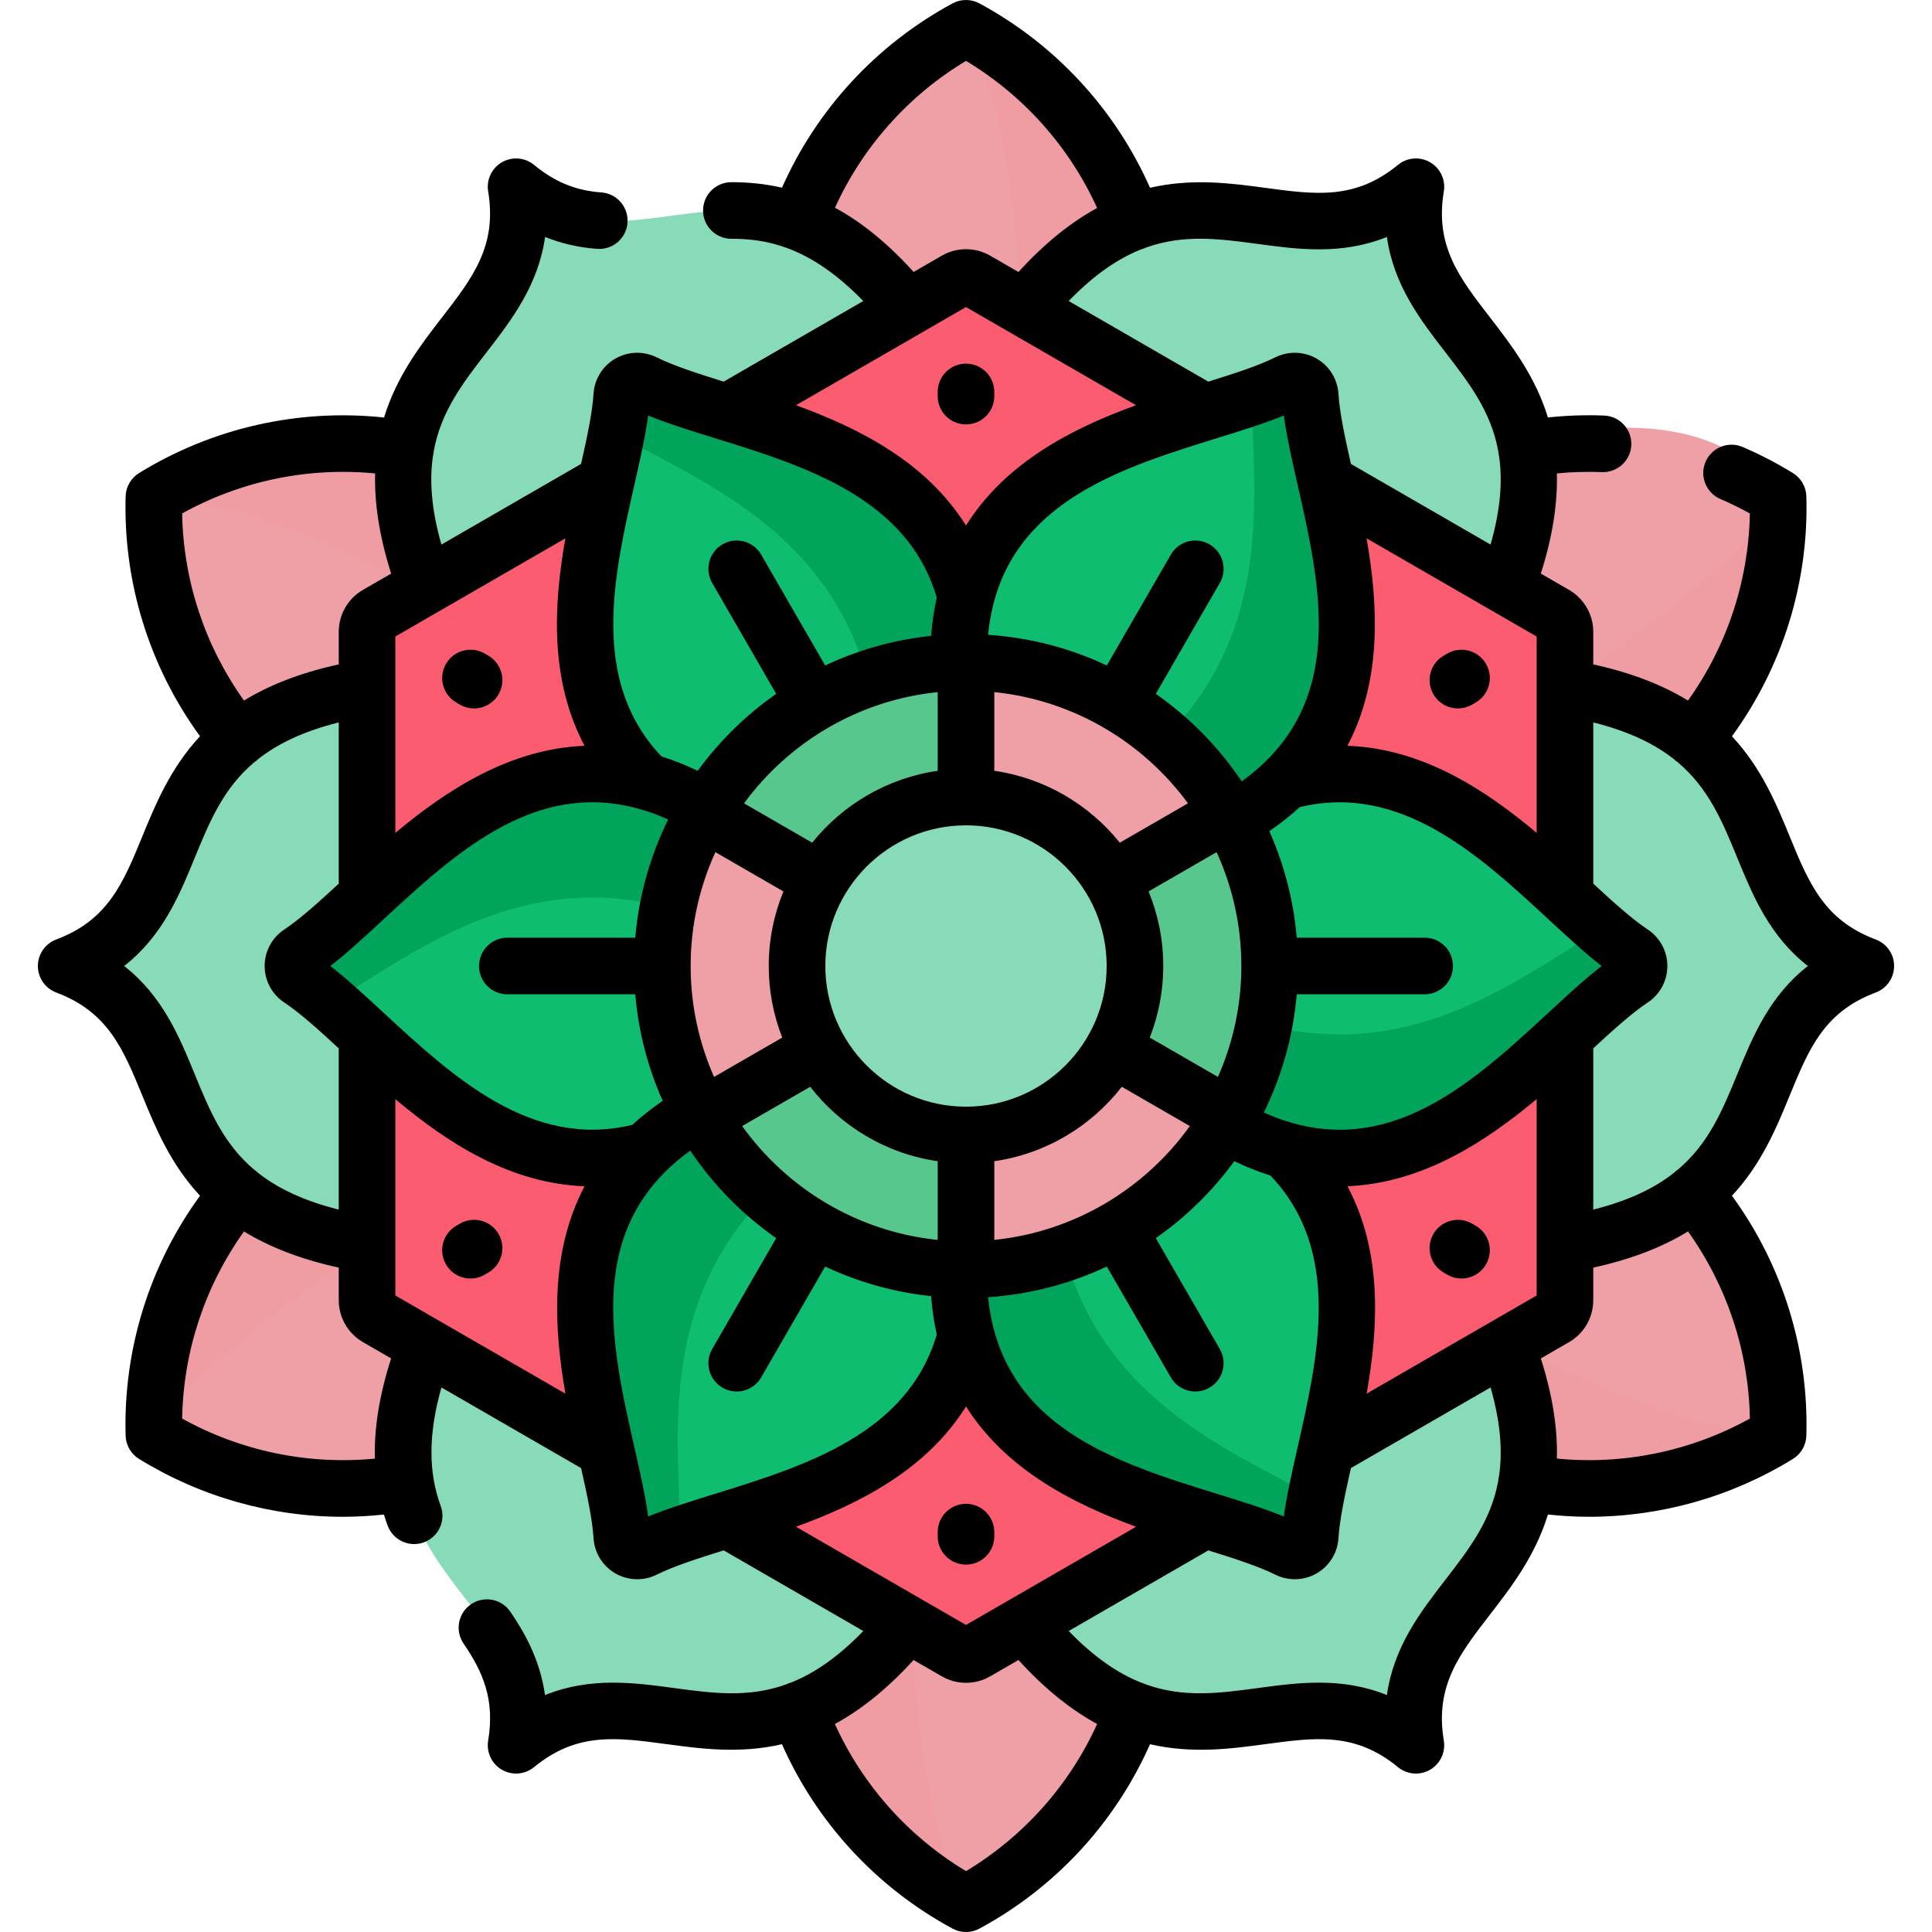 <?xml version="1.0"?>
<svg xmlns="http://www.w3.org/2000/svg" xmlns:xlink="http://www.w3.org/1999/xlink" xmlns:svgjs="http://svgjs.com/svgjs" version="1.1" width="512" height="512" x="0" y="0" viewBox="0 0 512 512" style="enable-background:new 0 0 512 512" xml:space="preserve" class=""><g><g xmlns="http://www.w3.org/2000/svg"><g><g><ellipse cx="256" cy="91.479" fill="#efa0a6" rx="50.114" ry="83.979" data-original="#df646e" style="" class=""/><path d="m256 7.5c8.612 16.123 14.463 47.682 14.463 83.979s-5.851 67.856-14.463 83.979c29.84-16.124 50.114-47.682 50.114-83.979s-20.274-67.856-50.114-83.979z" fill="#ef9da3" data-original="#d82f3c" style="" class=""/></g><g><ellipse cx="113.521" cy="173.74" fill="#efa0a6" rx="50.114" ry="83.979" transform="matrix(.5 -.866 .866 .5 -93.703 185.182)" data-original="#df646e" style="" class=""/><path d="m40.793 131.75c18.269.604 48.525 11.316 79.959 29.465s55.839 38.995 65.497 54.515c.956-33.904-16.237-67.241-47.671-85.39s-68.902-16.37-97.785 1.41z" fill="#ef9da3" data-original="#d82f3c" style="" class=""/></g><g><ellipse cx="113.521" cy="338.26" fill="#efa0a6" rx="83.979" ry="50.114" transform="matrix(.866 -.5 .5 .866 -153.921 102.079)" data-original="#df646e" style="" class=""/><path d="m40.793 380.25c9.658-15.52 34.062-36.366 65.497-54.515s61.69-28.861 79.96-29.465c-28.883-17.78-66.351-19.559-97.785-1.411s-48.629 51.487-47.672 85.391z" fill="#ef9da3" data-original="#d82f3c" style="" class=""/></g><g><ellipse cx="256" cy="420.521" fill="#efa0a6" rx="50.114" ry="83.979" data-original="#df646e" style="" class=""/><path d="m256 504.5c-8.612-16.123-14.463-47.682-14.463-83.979s5.851-67.856 14.463-83.979c-29.84 16.124-50.114 47.682-50.114 83.979s20.274 67.855 50.114 83.979z" fill="#ef9da3" data-original="#d82f3c" style="" class=""/></g><g><ellipse cx="398.479" cy="338.26" fill="#efa0a6" rx="50.114" ry="83.979" transform="matrix(.5 -.866 .866 .5 -93.703 514.223)" data-original="#df646e" style="" class=""/><path d="m471.207 380.25c-18.269-.604-48.525-11.316-79.959-29.465s-55.839-38.995-65.497-54.515c-.956 33.904 16.237 67.241 47.671 85.39s68.902 16.37 97.785-1.41z" fill="#ef9da3" data-original="#d82f3c" style="" class=""/></g><g><ellipse cx="398.479" cy="173.74" fill="#efa0a6" rx="83.979" ry="50.114" transform="matrix(.866 -.5 .5 .866 -33.484 222.516)" data-original="#df646e" style="" class=""/><path d="m471.207 131.75c-9.658 15.52-34.062 36.366-65.497 54.515s-61.69 28.861-79.96 29.465c28.883 17.78 66.351 19.559 97.785 1.411s48.629-51.487 47.672-85.391z" fill="#ef9da3" data-original="#d82f3c" style="" class=""/></g><g fill="#77d1b3"><path d="m136.772 49.491c7.795 47.023-62.625 43.379-10.646 133.409l131.505-75.924c-51.979-90.03-84.034-27.223-120.859-57.485z" fill="#88dbb9" data-original="#77d1b3" style="" class=""/><path d="m17.544 256c44.62 16.761 6.255 75.924 110.212 75.924v-151.848c-103.957 0-65.592 59.163-110.212 75.924z" fill="#88dbb9" data-original="#77d1b3" style="" class=""/><path d="m136.772 462.509c36.825-30.262 68.88 32.545 120.859-57.485l-131.505-75.924c-51.979 90.03 18.441 86.386 10.646 133.409z" fill="#88dbb9" data-original="#77d1b3" style="" class=""/><path d="m375.228 462.509c-7.795-47.023 62.625-43.379 10.646-133.409l-131.505 75.924c51.979 90.03 84.034 27.223 120.859 57.485z" fill="#88dbb9" data-original="#77d1b3" style="" class=""/><path d="m494.456 256c-44.62-16.761-6.255-75.924-110.212-75.924v151.848c103.957 0 65.592-59.163 110.212-75.924z" fill="#88dbb9" data-original="#77d1b3" style="" class=""/><path d="m375.228 49.491c-36.825 30.262-68.88-32.545-120.859 57.485l131.505 75.924c51.979-90.03-18.441-86.386-10.646-133.409z" fill="#88dbb9" data-original="#77d1b3" style="" class=""/></g></g><path d="m253.358 74.239-153.447 88.593c-1.635.944-2.642 2.688-2.642 4.576v177.185c0 1.888 1.007 3.632 2.642 4.576l153.447 88.593c1.635.944 3.649.944 5.284 0l153.447-88.593c1.635-.944 2.642-2.688 2.642-4.576v-177.186c0-1.888-1.007-3.632-2.642-4.576l-153.447-88.592c-1.635-.944-3.649-.944-5.284 0z" fill="#fc5c70" data-original="#e9a761" style="" class=""/><g><g><path d="m164.777 104.84c-1.95 30.781-36.419 94.41 37.594 120.276l53.696-31.001c14.606-77.03-57.733-78.993-85.365-92.695-2.641-1.311-5.738.477-5.925 3.42z" fill="#0ebd6f" data-original="#717ed4" style="" class=""/><path d="m170.703 101.419c-2.642-1.31-5.739.478-5.926 3.421-.196 3.088-.722 6.512-1.43 10.19 25.613 14.53 70.224 30.357 69.906 92.256l22.814-13.172c14.607-77.03-57.732-78.993-85.364-92.695z" fill="#00a45b" data-original="#5766cc" style="" class=""/></g><g><path d="m79.481 259.421c25.682 17.079 63.552 78.745 122.959 27.58v-62.003c-59.407-51.165-97.277 10.501-122.959 27.58-2.456 1.634-2.456 5.21 0 6.843z" fill="#0ebd6f" data-original="#717ed4" style="" class=""/><path d="m79.481 252.579c-2.456 1.633-2.456 5.209 0 6.842 2.577 1.714 5.279 3.881 8.11 6.334 25.39-14.916 61.402-45.637 114.849-14.412v-26.344c-59.407-51.165-97.277 10.501-122.959 27.58z" fill="#00a45b" data-original="#5766cc" style="" class=""/></g><g><path d="m170.703 410.581c27.632-13.702 99.971-15.665 85.365-92.695l-53.696-31.001c-74.013 25.865-39.544 89.495-37.594 120.276.186 2.942 3.283 4.73 5.925 3.42z" fill="#0ebd6f" data-original="#717ed4" style="" class=""/><path d="m164.777 407.16c.186 2.943 3.283 4.731 5.926 3.421 2.772-1.375 6.001-2.631 9.54-3.857-.223-29.447-8.822-75.995 44.943-106.668l-22.814-13.172c-74.013 25.866-39.544 89.495-37.595 120.276z" fill="#00a45b" data-original="#5766cc" style="" class=""/></g><g><path d="m347.222 407.16c1.95-30.781 36.419-94.41-37.594-120.276l-53.696 31.001c-14.606 77.03 57.733 78.993 85.364 92.695 2.643 1.311 5.74-.477 5.926-3.42z" fill="#0ebd6f" data-original="#717ed4" style="" class=""/><path d="m341.297 410.581c2.642 1.31 5.739-.478 5.926-3.421.196-3.088.722-6.512 1.43-10.19-25.613-14.53-70.224-30.357-69.906-92.256l-22.814 13.172c-14.607 77.029 57.732 78.993 85.364 92.695z" fill="#00a45b" data-original="#5766cc" style="" class=""/></g><g><path d="m432.519 252.579c-25.682-17.079-63.552-78.745-122.959-27.58v62.003c59.407 51.165 97.277-10.501 122.959-27.58 2.456-1.634 2.456-5.21 0-6.843z" fill="#0ebd6f" data-original="#717ed4" style="" class=""/><path d="m432.519 259.421c2.456-1.633 2.456-5.209 0-6.842-2.577-1.714-5.279-3.881-8.11-6.334-25.39 14.916-61.402 45.637-114.849 14.412v26.344c59.407 51.165 97.277-10.501 122.959-27.58z" fill="#00a45b" data-original="#5766cc" style="" class=""/></g><g><path d="m341.297 101.419c-27.632 13.702-99.971 15.665-85.365 92.695l53.696 31.001c74.013-25.865 39.544-89.495 37.594-120.276-.186-2.942-3.283-4.73-5.925-3.42z" fill="#0ebd6f" data-original="#717ed4" style="" class=""/><path d="m347.222 104.84c-.186-2.943-3.283-4.731-5.926-3.421-2.772 1.375-6.001 2.631-9.54 3.857.223 29.447 8.822 75.995-44.943 106.668l22.814 13.172c74.014-25.866 39.545-89.495 37.595-120.276z" fill="#00a45b" data-original="#5766cc" style="" class=""/></g></g><g><circle cx="256" cy="256" fill="#58c78e" r="80.47" data-original="#eec06b" style="" class=""/><g fill="#df646e"><path d="m325.483 215.399-69.483 40.103v-79.973c29.642 0 55.525 16.021 69.483 39.87z" fill="#efa0a6" data-original="#df646e" style="" class=""/><path d="m325.907 295.869c-13.841 24.259-39.972 40.601-69.907 40.601v-80.953z" fill="#efa0a6" data-original="#df646e" style="" class=""/><path d="m256 255.502v.015l-69.907 40.352c-6.73-11.749-10.564-25.356-10.564-39.869 0-14.807 4.009-28.691 10.988-40.601z" fill="#efa0a6" data-original="#df646e" style="" class=""/></g><circle cx="256" cy="256" fill="#88dbb9" r="44.778" data-original="#77d1b3" style="" class=""/></g><g><path d="m497.098 248.979c-13.715-5.152-17.729-14.933-22.812-27.315-3.518-8.57-7.462-18.147-15.295-26.546 13.381-18.366 20.359-40.671 19.716-63.578-.071-2.527-1.41-4.849-3.563-6.175-4.209-2.593-8.684-4.916-13.299-6.903-3.806-1.638-8.217.119-9.854 3.922-1.638 3.805.118 8.217 3.923 9.855 2.675 1.152 5.292 2.434 7.819 3.829-.327 17.862-6.056 35.125-16.395 49.587-6.489-3.977-14.656-7.298-25.108-9.583v-8.661c0-4.535-2.438-8.772-6.391-11.075l-7.502-4.332c3.247-10.198 4.453-18.935 4.251-26.544 3.962-.386 7.954-.504 11.932-.345 4.121.164 7.628-3.055 7.794-7.194s-3.055-7.628-7.194-7.794c-4.971-.199-9.96-.023-14.907.504-3.359-10.973-9.676-19.171-15.336-26.497-8.184-10.592-14.647-18.959-12.248-33.416.512-3.083-.941-6.16-3.647-7.723-2.704-1.562-6.097-1.284-8.512.699-11.323 9.303-21.802 7.888-35.067 6.098-9.179-1.239-19.443-2.612-30.632-.028-9.208-20.77-25.037-37.965-45.205-48.864-2.224-1.2-4.904-1.2-7.13 0-20.161 10.885-35.988 28.07-45.198 48.836-4.271-.976-8.698-1.457-13.332-1.457-.031 0-.064 0-.097 0-4.142.006-7.495 3.369-7.489 7.511.006 4.139 3.362 7.489 7.5 7.489h.101c4.489 0 9.41.486 14.825 2.512.101.042.198.09.302.128.055.02.11.032.165.051 5.906 2.294 12.399 6.442 19.564 13.804l-36.993 21.359c-6.844-2.129-13.209-4.179-17.751-6.432-3.499-1.736-7.604-1.606-10.976.345-3.371 1.951-5.525 5.441-5.763 9.318-.321 5.058-1.727 11.592-3.304 18.58l-37.011 21.37c-2.696-9.462-3.19-17.026-2.238-23.477.045-.18.092-.359.125-.544.047-.267.078-.534.096-.799 1.922-10.499 7.736-18.041 14.032-26.19 6.51-8.427 13.667-17.692 15.46-30.513 4.345 1.759 8.932 2.803 13.822 3.159 4.134.303 7.725-2.805 8.024-6.936s-2.805-7.724-6.937-8.024c-6.799-.494-12.298-2.744-17.832-7.293-2.413-1.984-5.808-2.264-8.513-.702-2.707 1.563-4.16 4.64-3.648 7.723 2.399 14.457-4.064 22.823-12.248 33.416-5.662 7.329-11.982 15.53-15.34 26.509-22.6-2.406-45.409 2.706-64.925 14.721-2.154 1.326-3.494 3.648-3.565 6.177-.643 22.906 6.335 45.212 19.716 63.578-7.833 8.399-11.778 17.976-15.295 26.546-5.082 12.382-9.097 22.163-22.812 27.315-2.925 1.099-4.862 3.896-4.862 7.021s1.938 5.922 4.862 7.021c13.715 5.152 17.729 14.933 22.812 27.315 3.518 8.57 7.462 18.147 15.296 26.546-13.381 18.366-20.359 40.671-19.717 63.577.071 2.529 1.411 4.851 3.565 6.177 16.387 10.087 35.097 15.33 54.059 15.33 3.604 0 7.217-.214 10.826-.595.301.979.625 1.951.982 2.917 1.118 3.029 3.985 4.904 7.036 4.904.862 0 1.74-.15 2.598-.466 3.885-1.435 5.872-5.748 4.437-9.634-3.325-9.007-3.283-19.135.193-31.401l37.004 21.366c1.578 6.988 2.984 13.52 3.302 18.561.238 3.895 2.393 7.385 5.764 9.336 1.796 1.039 3.797 1.562 5.805 1.562 1.765 0 3.533-.404 5.169-1.215 4.544-2.253 10.909-4.303 17.753-6.432l37 21.363c-6.827 7.05-13.114 11.258-19.16 13.664-.193.053-.385.108-.576.177-.266.096-.52.209-.768.331-10.046 3.579-19.479 2.316-29.678.939-10.555-1.424-22.162-2.992-34.169 1.871-1.307-9.327-5.36-16.501-9.194-22.106-2.338-3.419-7.004-4.296-10.425-1.957-3.419 2.338-4.295 7.005-1.956 10.424 5.206 7.612 8.306 14.897 6.512 25.708-.512 3.083.941 6.16 3.647 7.723 1.167.674 2.461 1.005 3.75 1.005 1.699 0 3.389-.577 4.762-1.705 11.324-9.303 21.802-7.888 35.067-6.098 9.179 1.238 19.443 2.611 30.632.027 9.208 20.77 25.037 37.966 45.205 48.864 1.112.601 2.339.902 3.565.902s2.453-.301 3.565-.902c20.168-10.898 35.997-28.094 45.205-48.864 11.189 2.585 21.453 1.212 30.632-.027 13.267-1.79 23.742-3.206 35.067 6.098 1.373 1.128 3.063 1.705 4.762 1.705 1.289 0 2.583-.332 3.75-1.005 2.706-1.563 4.159-4.64 3.647-7.723-2.399-14.457 4.064-22.823 12.248-33.416 5.661-7.328 11.981-15.529 15.339-26.506 3.628.386 7.261.602 10.888.602 18.951-.001 37.657-5.241 54.038-15.326 2.154-1.326 3.494-3.648 3.565-6.177.643-22.906-6.335-45.212-19.716-63.578 7.833-8.399 11.778-17.976 15.295-26.546 5.082-12.382 9.097-22.163 22.812-27.315 2.925-1.099 4.862-3.896 4.862-7.021s-1.936-5.923-4.86-7.022zm-174.536 146.912c-26.925-8.346-57.214-17.737-60.717-52.12 11.188-.738 21.811-3.575 31.478-8.124l16.951 29.362c1.389 2.406 3.91 3.751 6.502 3.751 1.272 0 2.563-.324 3.743-1.006 3.587-2.071 4.816-6.658 2.745-10.245l-16.963-29.382c8.011-5.604 15.049-12.507 20.807-20.401 3.253 1.56 6.444 2.823 9.571 3.809 18.988 19.96 12.734 47.605 7.187 72.059-1.47 6.478-2.876 12.679-3.64 18.292-5.238-2.143-11.314-4.027-17.664-5.995zm-66.562 34.732-45.055-26.014c16.914-6.144 34.552-15.11 45.064-31.878 10.559 16.726 28.333 25.764 45.062 31.873zm-59.32-132.206 18.031-10.407c8.119 10.449 20.1 17.747 33.788 19.723v20.854c-21.323-2.188-39.94-13.606-51.819-30.17zm-91.91 44.898v-52.027c13.778 11.577 30.363 22.37 50.147 23.078-9.208 17.513-8.147 37.429-5.073 54.973zm62.79-45.213c-26.781 6.462-47.59-12.775-65.992-29.802-4.877-4.513-9.545-8.832-14.024-12.3 4.478-3.465 9.149-7.788 14.03-12.304.31-.286.981-.906 1.005-.93 20.44-18.901 43.469-39.522 74.494-25.587-4.736 9.59-7.774 20.161-8.721 31.32h-33.902c-4.143 0-7.5 3.358-7.5 7.5s3.357 7.5 7.5 7.5h33.902c.846 9.971 3.36 19.473 7.265 28.225-2.97 2.035-5.644 4.166-8.057 6.378zm80.94-114.688v20.854c-13.393 1.933-25.153 8.961-33.259 19.05l-18.067-10.428c11.897-16.191 30.299-27.32 51.326-29.476zm-4.381-95.178c.031-.017.06-.035.09-.052l11.791-6.808 45.056 26.014c-16.912 6.143-34.546 15.108-45.056 31.873-10.51-16.765-28.144-25.73-45.055-31.873zm96.108 21.879c.763 5.608 2.17 11.814 3.64 18.297 6.234 27.496 13.25 58.43-14.793 78.661-6.092-9.068-13.826-16.943-22.772-23.2l16.963-29.382c2.071-3.587.842-8.174-2.745-10.245-3.59-2.072-8.175-.842-10.245 2.745l-16.951 29.362c-9.666-4.548-20.288-7.385-31.476-8.123.288-2.867.757-5.603 1.417-8.175.004-.016.01-.032.014-.049 7.137-27.726 34.836-36.315 59.277-43.892 6.35-1.97 12.429-3.854 17.671-5.999zm67.003 58.57v52.03c-13.779-11.577-30.365-22.366-50.15-23.076 9.211-17.514 8.15-37.433 5.076-54.979zm-143.73 159.901v-20.854c13.688-1.976 25.669-9.274 33.788-19.723l18.031 10.407c-11.878 16.565-30.495 27.983-51.819 30.17zm-80.471-72.586c0-10.757 2.359-20.968 6.556-30.171l18.029 10.406c-2.501 6.102-3.892 12.773-3.892 19.765 0 6.69 1.277 13.084 3.577 18.969l-18.065 10.427c-3.978-9-6.205-18.94-6.205-29.396zm35.694 0c0-20.556 16.723-37.279 37.277-37.279s37.277 16.723 37.277 37.279-16.722 37.279-37.277 37.279-37.277-16.723-37.277-37.279zm96.103-43.11-18.067 10.428c-8.106-10.09-19.867-17.117-33.259-19.05v-20.854c21.027 2.156 39.429 13.285 51.326 29.476zm7.94 72.506-18.066-10.427c2.3-5.885 3.577-12.279 3.577-18.969 0-6.992-1.39-13.664-3.892-19.765l18.029-10.406c4.198 9.203 6.556 19.414 6.556 30.171.001 10.456-2.226 20.396-6.204 29.396zm-167.854-87.753c-19.769.779-36.487 11.654-50.143 23.088v-52.047l45.06-26.017c-3.137 17.724-4.189 37.485 5.083 54.976zm202.174 116.713c19.77-.779 36.488-11.654 50.145-23.089v52.048l-45.057 26.013c3.136-17.724 4.188-37.485-5.088-54.972zm53.34-46.052c-.31.286-.981.906-1.005.93-20.44 18.901-43.469 39.522-74.494 25.587 4.736-9.59 7.774-20.161 8.721-31.32h33.902c4.143 0 7.5-3.358 7.5-7.5s-3.357-7.5-7.5-7.5h-33.902c-.846-9.971-3.36-19.473-7.265-28.225 2.97-2.034 5.645-4.165 8.057-6.377 26.784-6.459 47.59 12.775 65.992 29.801 4.877 4.513 9.545 8.832 14.024 12.3-4.478 3.465-9.149 7.788-14.03 12.304zm-77.03-203.646c10.551 1.424 22.149 2.991 34.149-1.863 1.794 12.819 8.95 22.083 15.46 30.509 6.296 8.15 12.11 15.692 14.032 26.192.019.271.049.543.098.817.035.199.081.393.131.585.94 6.437.441 13.984-2.247 23.416l-37.012-21.37c-1.578-6.988-2.984-13.52-3.302-18.561-.238-3.895-2.393-7.385-5.764-9.336-3.374-1.952-7.477-2.081-10.974-.346-4.544 2.253-10.908 4.304-17.753 6.433l-37-21.363c6.807-7.03 13.078-11.234 19.108-13.643.21-.056.419-.122.627-.197.266-.097.521-.209.768-.332 10.048-3.581 19.48-2.318 29.679-.941zm-112.117-9.61c7.353-16.159 19.427-29.723 34.719-38.917 15.315 9.215 27.403 22.808 34.752 38.993-6.688 3.631-13.647 9.045-20.852 16.956l-7.511-4.337c-3.94-2.274-8.837-2.273-12.777.001l-7.487 4.323c-6.806-7.51-13.659-13.133-20.844-17.019zm-49.507 55.066c5.241 2.145 11.321 4.03 17.673 5.999 23.947 7.424 51.009 15.83 58.807 42.245-.72 3.237-1.216 6.632-1.49 10.156-9.945 1.043-19.4 3.752-28.085 7.838l-16.951-29.362c-2.07-3.587-6.66-4.816-10.245-2.745-3.587 2.071-4.816 6.658-2.745 10.245l16.963 29.382c-8.01 5.603-15.046 12.504-20.803 20.396-3.26-1.564-6.455-2.821-9.589-3.808-18.968-19.967-12.717-47.605-7.172-72.055 1.468-6.477 2.874-12.678 3.637-18.291zm-72.361 15.35c-.201 7.608 1.005 16.343 4.251 26.539l-7.529 4.347c-3.926 2.288-6.364 6.525-6.364 11.06v8.661c-10.452 2.286-18.62 5.607-25.108 9.583-10.34-14.463-16.068-31.726-16.395-49.589 15.633-8.651 33.445-12.325 51.145-10.601zm-66.509 130.536c10.202-7.964 14.646-18.792 18.688-28.641 3.941-9.603 7.59-18.474 15.859-25.413.153-.11.315-.199.461-.322.149-.125.286-.259.423-.393 5.109-4.042 11.903-7.39 21.435-9.783v42.733c-5.265 4.862-10.221 9.346-14.431 12.146-3.259 2.158-5.204 5.774-5.204 9.673s1.945 7.515 5.191 9.665c4.222 2.808 9.179 7.294 14.443 12.156v42.731c-9.532-2.392-16.326-5.74-21.435-9.783-.137-.134-.274-.268-.423-.393-.211-.178-.431-.339-.655-.49-8.13-6.914-11.755-15.719-15.665-25.245-4.041-9.85-8.485-20.677-18.687-28.641zm66.442 130.55c-17.678 1.702-35.468-1.975-51.078-10.616.326-17.863 6.055-35.126 16.395-49.589 6.489 3.977 14.656 7.298 25.108 9.583v8.661c0 4.535 2.438 8.772 6.391 11.075l7.494 4.327c-3.1 9.659-4.534 18.412-4.31 26.559zm72.429 15.335c-.763-5.608-2.17-11.814-3.64-18.297-6.234-27.496-13.25-58.43 14.793-78.661 6.092 9.068 13.826 16.943 22.772 23.2l-16.963 29.382c-2.071 3.587-.842 8.174 2.745 10.245 1.182.682 2.471 1.006 3.743 1.006 2.592 0 5.113-1.346 6.502-3.751l16.951-29.362c8.683 4.085 18.135 6.794 28.077 7.837.276 3.595.785 6.983 1.496 10.183-7.812 26.395-34.864 34.797-58.805 42.219-6.35 1.97-12.429 3.854-17.671 5.999zm84.227 93.982c-15.313-9.215-27.401-22.808-34.75-38.992 6.688-3.631 13.647-9.045 20.852-16.956l7.511 4.337c1.97 1.137 4.178 1.705 6.388 1.705 2.209 0 4.419-.569 6.39-1.706l7.51-4.335c7.204 7.91 14.164 13.324 20.851 16.955-7.351 16.184-19.439 29.778-34.752 38.992zm127.006-77.171c-6.51 8.426-13.666 17.689-15.46 30.509-12-4.852-23.601-3.287-34.149-1.863-10.2 1.377-19.633 2.639-29.678-.94-.247-.122-.502-.234-.767-.331-.191-.069-.383-.124-.575-.177-6.046-2.405-12.333-6.613-19.16-13.663l37.002-21.362c6.843 2.129 13.207 4.179 17.748 6.429 1.637.812 3.406 1.216 5.171 1.216 2.008 0 4.01-.523 5.805-1.562 3.371-1.951 5.525-5.441 5.763-9.318.321-5.059 1.728-11.595 3.306-18.586l37.008-21.365c2.697 9.464 3.191 17.029 2.238 23.48-.045.179-.092.357-.124.542-.047.267-.078.534-.096.799-1.922 10.501-7.736 18.042-14.032 26.192zm29.583-32.16c.201-7.608-1.005-16.343-4.251-26.54l7.529-4.347c3.926-2.288 6.364-6.525 6.364-11.06v-8.661c10.452-2.286 18.62-5.607 25.108-9.583 10.34 14.463 16.068 31.726 16.395 49.589-15.632 8.652-33.446 12.326-51.145 10.602zm47.82-101.895c-3.91 9.526-7.535 18.331-15.664 25.245-.225.15-.444.312-.656.49-.149.125-.286.259-.423.393-5.109 4.042-11.903 7.39-21.435 9.783v-42.733c5.265-4.862 10.221-9.346 14.431-12.146 3.259-2.158 5.204-5.774 5.204-9.673s-1.945-7.515-5.191-9.665c-4.222-2.808-9.179-7.294-14.443-12.156v-42.731c9.532 2.392 16.326 5.74 21.435 9.783.137.134.274.268.423.393.147.123.309.212.462.322 8.269 6.938 11.917 15.81 15.858 25.412 4.043 9.849 8.486 20.677 18.688 28.641-10.203 7.965-14.646 18.792-18.689 28.642z" fill="#000000" data-original="#000000" style="" class=""/><path d="m256 112.476c4.143 0 7.5-3.358 7.5-7.5v-1.108c0-4.142-3.357-7.5-7.5-7.5s-7.5 3.358-7.5 7.5v1.108c0 4.142 3.357 7.5 7.5 7.5z" fill="#000000" data-original="#000000" style="" class=""/><path d="m129.393 173.746-.959-.554c-3.586-2.073-8.175-.845-10.246 2.741-2.073 3.586-.846 8.173 2.74 10.246l.959.554c1.182.683 2.473 1.008 3.746 1.008 2.591 0 5.111-1.344 6.5-3.749 2.073-3.586.845-8.174-2.74-10.246z" fill="#000000" data-original="#000000" style="" class=""/><path d="m121.89 324.271-.959.554c-3.587 2.071-4.816 6.658-2.745 10.245 1.39 2.406 3.91 3.751 6.502 3.751 1.272 0 2.563-.325 3.743-1.006l.959-.554c3.587-2.071 4.816-6.658 2.745-10.245-2.073-3.588-6.66-4.814-10.245-2.745z" fill="#000000" data-original="#000000" style="" class=""/><path d="m256 398.529c-4.143 0-7.5 3.358-7.5 7.5v1.108c0 4.142 3.357 7.5 7.5 7.5s7.5-3.358 7.5-7.5v-1.108c0-4.142-3.357-7.5-7.5-7.5z" fill="#000000" data-original="#000000" style="" class=""/><path d="m382.61 337.261.959.554c1.181.682 2.471 1.006 3.743 1.006 2.592 0 5.112-1.345 6.502-3.751 2.071-3.587.842-8.174-2.745-10.245l-.959-.554c-3.587-2.071-8.174-.843-10.245 2.745-2.071 3.587-.842 8.174 2.745 10.245z" fill="#000000" data-original="#000000" style="" class=""/><path d="m386.367 187.741c1.273 0 2.564-.325 3.746-1.008l.959-.554c3.586-2.073 4.813-6.66 2.74-10.246s-6.661-4.813-10.246-2.741l-.959.554c-3.586 2.073-4.813 6.66-2.74 10.247 1.39 2.403 3.909 3.748 6.5 3.748z" fill="#000000" data-original="#000000" style="" class=""/></g></g></g></svg>
